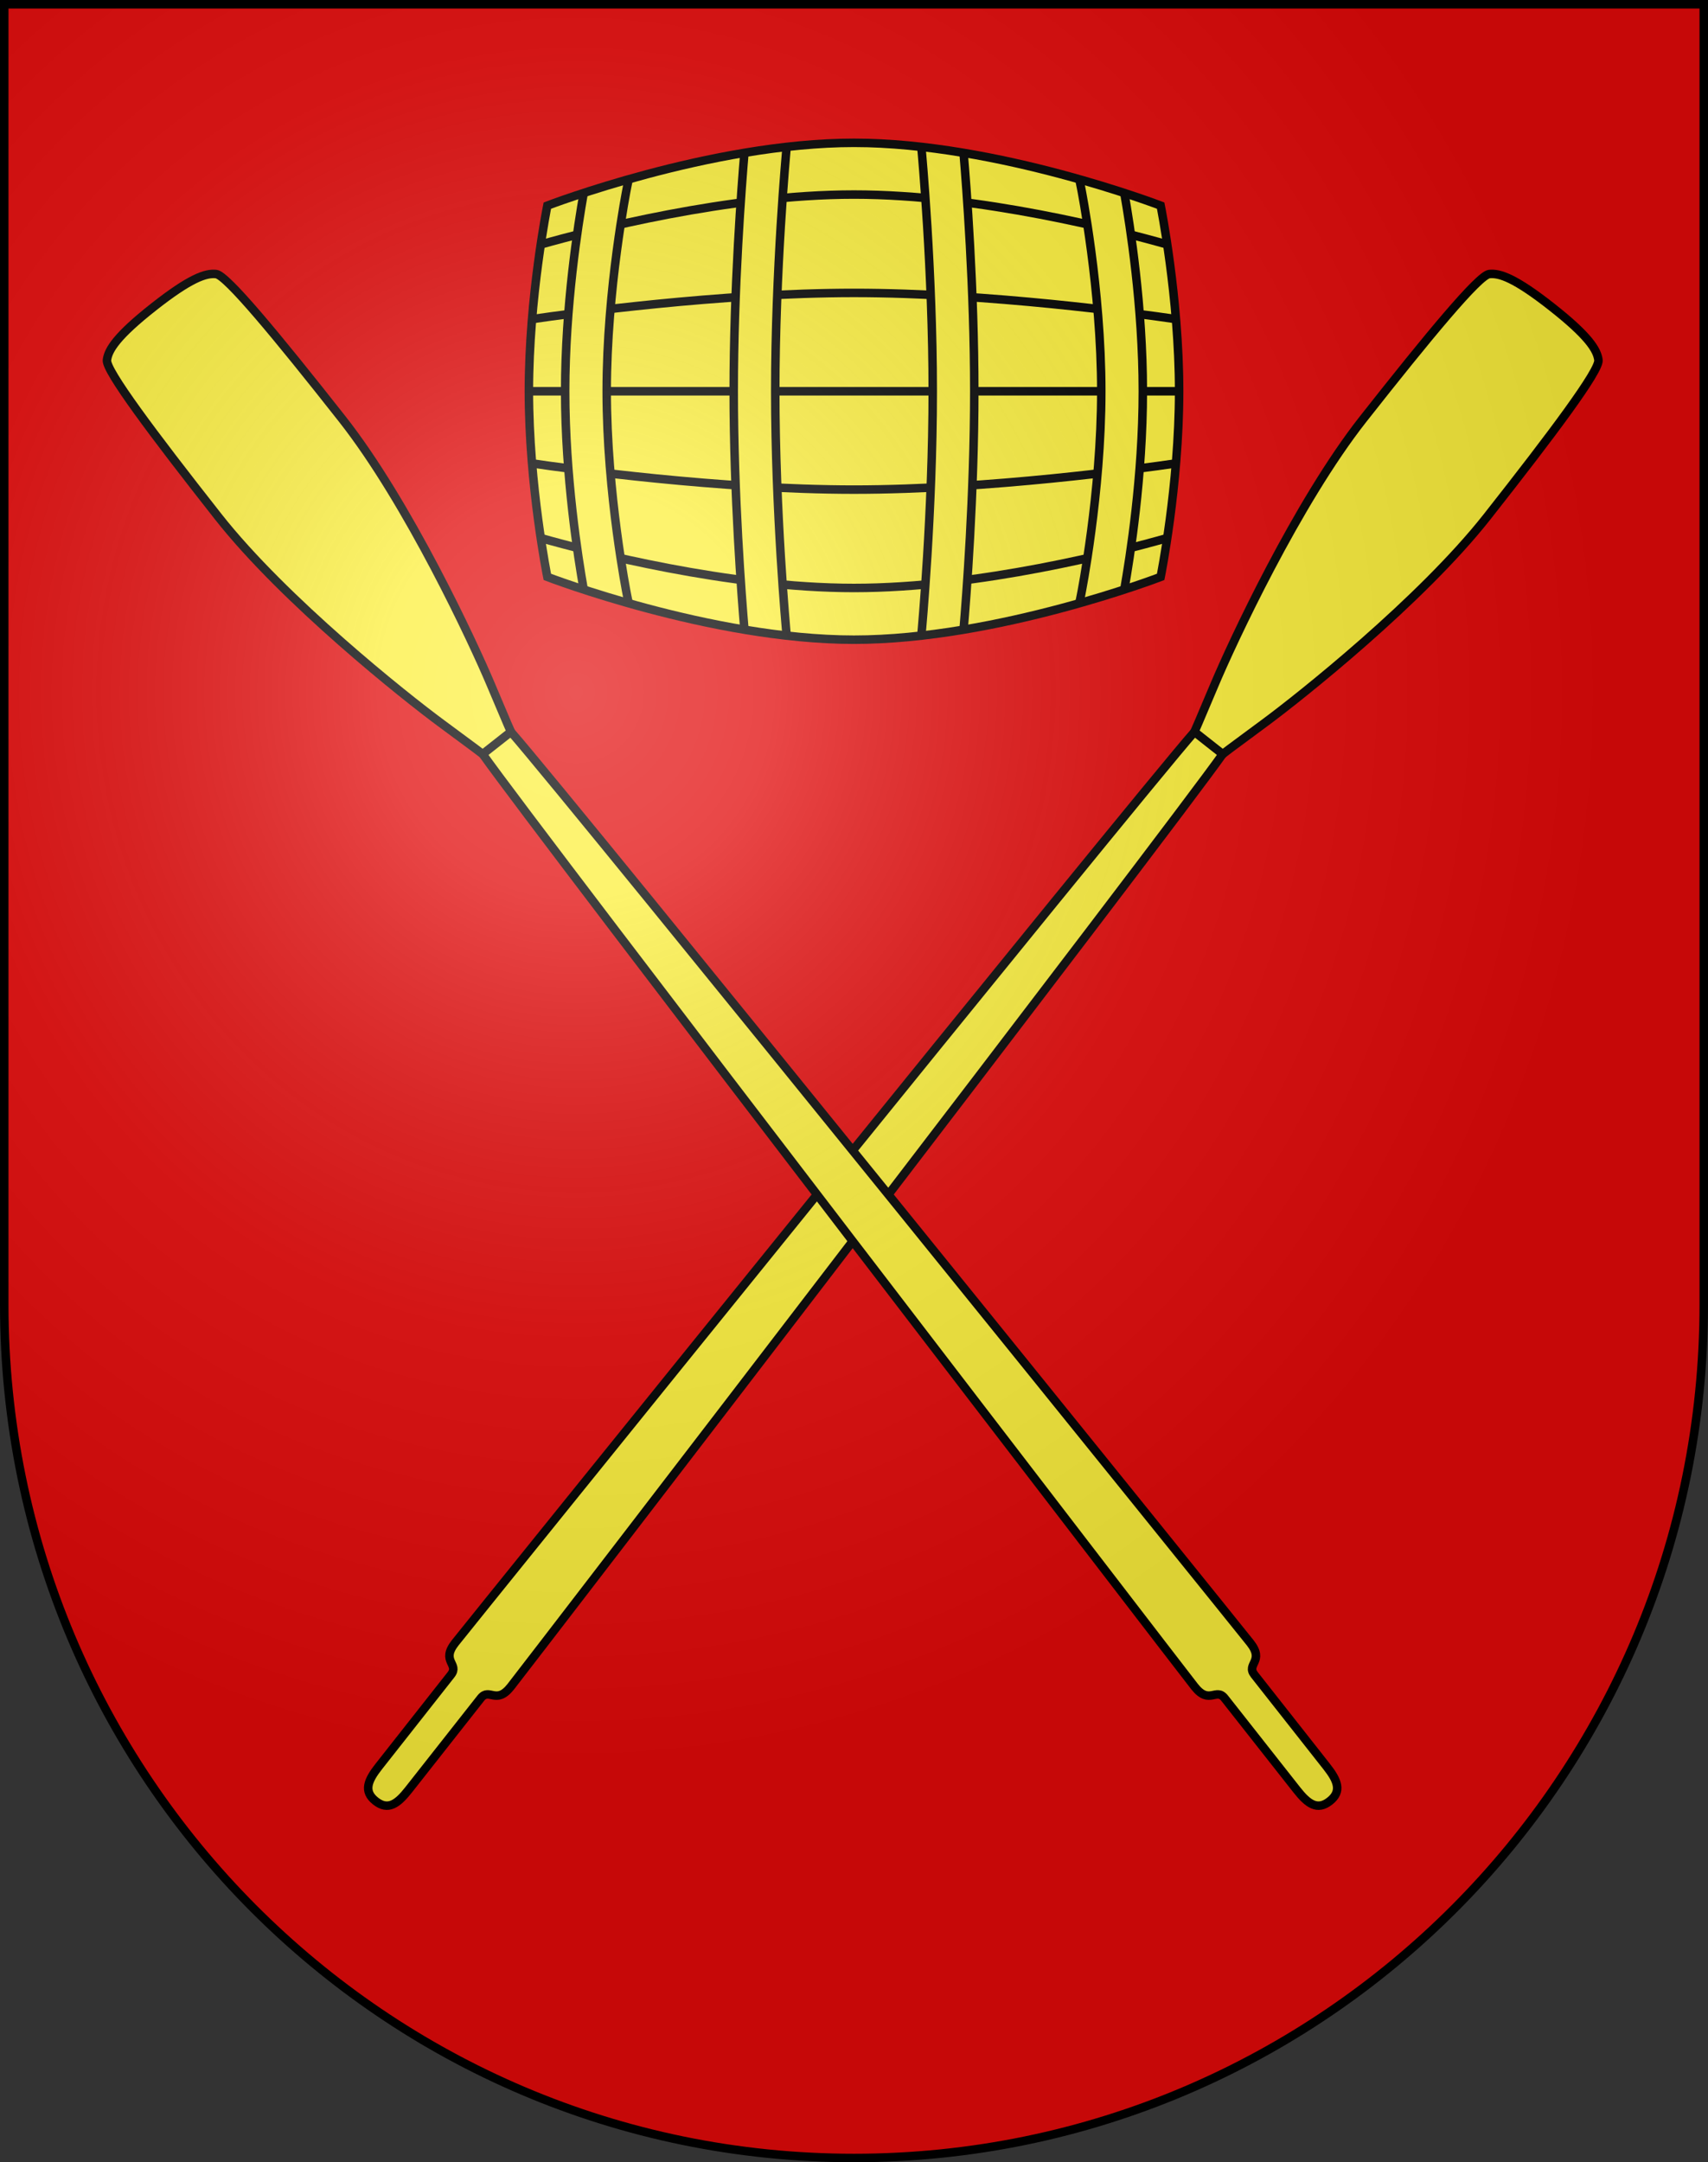 <?xml version="1.0" encoding="UTF-8" standalone="no"?>
<svg
   xmlns:dc="http://purl.org/dc/elements/1.1/"
   xmlns:cc="http://creativecommons.org/ns#"
   xmlns:rdf="http://www.w3.org/1999/02/22-rdf-syntax-ns#"
   xmlns:svg="http://www.w3.org/2000/svg"
   xmlns="http://www.w3.org/2000/svg"
   xmlns:xlink="http://www.w3.org/1999/xlink"
   xmlns:sodipodi="http://sodipodi.sourceforge.net/DTD/sodipodi-0.dtd"
   xmlns:inkscape="http://www.inkscape.org/namespaces/inkscape"
   height="763"
   width="603"
   version="1.0"
   id="svg20"
   sodipodi:version="0.32"
   inkscape:version="0.46"
   sodipodi:docname="Buchillon-coat_of_arms.svg"
   sodipodi:docbase="C:\Documents and Settings\Steve\Bureau\Blason Villages Suisse pour Wikipédia (par Delta-9)"
   inkscape:output_extension="org.inkscape.output.svg.inkscape">
  <rect width="100%" height="100%" fill="#333333" stroke="none"/>
  <defs
     id="defs29"><inkscape:perspective
   sodipodi:type="inkscape:persp3d"
   inkscape:vp_x="0 : 381.5 : 1"
   inkscape:vp_y="0 : 1000 : 0"
   inkscape:vp_z="603 : 381.5 : 1"
   inkscape:persp3d-origin="301.5 : 254.33333 : 1"
   id="perspective28" />
<linearGradient
   id="linearGradient2893">
  <stop
     style="stop-color:#ffffff;stop-opacity:0.314;"
     offset="0"
     id="stop2895" />
  <stop
     id="stop2897"
     offset="0.19"
     style="stop-color:#ffffff;stop-opacity:0.251;" />
  <stop
     style="stop-color:#6b6b6b;stop-opacity:0.125;"
     offset="0.6"
     id="stop2901" />
  <stop
     style="stop-color:#000000;stop-opacity:0.125;"
     offset="1"
     id="stop2899" />
</linearGradient>
<linearGradient
   id="linearGradient2955">
  <stop
     style="stop-color:white;stop-opacity:0;"
     offset="0"
     id="stop2965" />
  <stop
     style="stop-color:black;stop-opacity:0.646;"
     offset="1"
     id="stop2959" />
</linearGradient>
<radialGradient
   inkscape:collect="always"
   xlink:href="#linearGradient2893"
   id="radialGradient3236"
   gradientUnits="userSpaceOnUse"
   gradientTransform="matrix(1.215,1.531577e-24,1.464684e-23,1.267,-839.192,-490.489)"
   cx="858.042"
   cy="579.933"
   fx="858.042"
   fy="579.933"
   r="300" />
<inkscape:perspective
   id="perspective2564"
   inkscape:persp3d-origin="297.63751 : 280.63 : 1"
   inkscape:vp_z="595.27502 : 420.94501 : 1"
   inkscape:vp_y="0 : 1000 : 0"
   inkscape:vp_x="0 : 420.94501 : 1"
   sodipodi:type="inkscape:persp3d" />

	
	

	

		
		
		
		
		
	
		
		
	
			
			
		
			
			
		
			
			
			
			
			
			
			
			
		
			
			
			
			
			
		</defs>
  <sodipodi:namedview
     inkscape:window-height="968"
     inkscape:window-width="1280"
     inkscape:pageshadow="2"
     inkscape:pageopacity="0.0"
     guidetolerance="10.0"
     gridtolerance="10.0"
     objecttolerance="10.0"
     borderopacity="1.0"
     bordercolor="#666666"
     pagecolor="#ffffff"
     id="base"
     inkscape:zoom="0.92652193"
     inkscape:cx="173.53758"
     inkscape:cy="399.00713"
     inkscape:window-x="1280"
     inkscape:window-y="22"
     inkscape:current-layer="layer2"
     showgrid="false"
     showguides="true"
     inkscape:guide-bbox="true">
    <sodipodi:guide
       orientation="horizontal"
       position="761.5"
       id="guide1885" />
    <sodipodi:guide
       orientation="vertical"
       position="1.5"
       id="guide1887" />
    <sodipodi:guide
       orientation="horizontal"
       position="1.5"
       id="guide1889" />
    <sodipodi:guide
       orientation="vertical"
       position="601.5"
       id="guide1891" />
    <sodipodi:guide
       orientation="vertical"
       position="301.501"
       id="guide1893" />
  </sodipodi:namedview>
  <desc
     id="desc22">Coat of Arms of Canton of Freiburg (Fribourg)</desc>
  <g
     inkscape:groupmode="layer"
     id="layer1"
     inkscape:label="Fond écu"
     style="opacity:1;display:inline"
     sodipodi:insensitive="true">
    <path
       id="path1899"
       d="M 1.5,1.5 L 1.5,460.368 C 1.5,626.678 135.815,761.5 301.5,761.5 C 467.185,761.5 601.5,626.678 601.5,460.368 L 601.5,1.5 L 1.5,1.5 z"
       style="fill:#e20909;fill-opacity:1" />
  </g>
  <g
     inkscape:groupmode="layer"
     id="layer2"
     inkscape:label="Meubles"
     style="opacity:1;display:inline"
     sodipodi:insensitive="true">
    <g
       id="g2716">
      <path
         style="fill:#fcef3c;stroke:#000000;stroke-width:3"
         d="M 421.695,258.254 C 428.948,259.3 428.948,259.3 428.948,259.3 C 428.948,259.3 428.948,259.3 431.665,266.105 C 412.199,293.655 185.525,588.587 180.34,595.169 C 175.157,601.752 172.75,595.409 169.725,599.252 L 144.238,631.612 C 140.351,636.549 137.006,639.022 132.615,635.566 C 128.225,632.108 129.846,628.277 133.734,623.339 L 159.221,590.978 C 162.246,587.137 155.518,586.284 160.701,579.703 C 165.885,573.122 399.477,283.635 421.695,258.254 z"
         id="path2511" />
      <path
         style="fill:#fcef3c;stroke:#000000;stroke-width:3"
         d="M 525.761,96.709 C 529.439,96.272 535.013,98.219 547.849,108.327 C 560.685,118.436 563.884,123.399 564.322,127.077 C 564.758,130.755 548.352,152.715 525.026,182.334 C 501.7,211.952 458.943,245.93 446.256,255.268 C 433.569,264.605 431.665,266.106 431.665,266.106 L 421.695,258.254 C 421.695,258.254 422.708,256.052 428.812,241.53 C 434.916,227.008 457.927,177.479 481.254,147.86 C 504.581,118.243 522.084,97.146 525.761,96.709 z"
         id="path2513" />
      <path
         style="fill:#fcef3c;stroke:#000000;stroke-width:3"
         d="M 180.381,258.254 C 173.129,259.3 173.129,259.3 173.129,259.3 C 173.129,259.3 173.129,259.3 170.412,266.105 C 189.878,293.654 416.553,588.587 421.738,595.169 C 426.921,601.752 429.328,595.409 432.353,599.252 L 457.839,631.612 C 461.727,636.549 465.071,639.022 469.462,635.566 C 473.853,632.108 472.231,628.277 468.344,623.339 L 442.857,590.978 C 439.832,587.137 446.56,586.284 441.378,579.703 C 436.192,573.122 202.602,283.635 180.381,258.254 z"
         id="path2517" />
      <path
         style="fill:#fcef3c;stroke:#000000;stroke-width:3"
         d="M 76.316,96.709 C 72.639,96.272 67.064,98.219 54.228,108.327 C 41.393,118.436 38.193,123.399 37.756,127.077 C 37.32,130.755 53.725,152.715 77.051,182.334 C 100.377,211.952 143.134,245.93 155.821,255.268 C 168.508,264.605 170.411,266.106 170.411,266.106 L 180.381,258.254 C 180.381,258.254 179.369,256.052 173.264,241.53 C 167.16,227.008 144.149,177.479 120.823,147.86 C 97.497,118.243 79.993,97.146 76.316,96.709 z"
         id="path2519" />
    </g>
    <g
       id="g2698">
      <path
         id="path2523"
         d="M 409.762,72.561 C 409.762,72.561 352.077,50.4 301.499,50.4 C 250.92,50.4 193.236,72.561 193.236,72.561 C 193.236,72.561 186.718,104.825 186.718,138.067 C 186.718,171.309 193.236,203.572 193.236,203.572 C 193.236,203.572 250.92,225.734 301.499,225.734 C 352.077,225.734 409.762,203.572 409.762,203.572 C 409.762,203.572 416.281,171.308 416.281,138.067 C 416.281,104.826 409.762,72.561 409.762,72.561 z"
         style="fill:#fcef3c" />
      <path
         style="fill:none;stroke:#000000;stroke-width:3"
         d="M 412.09,86.271 C 395.092,81.452 345.771,68.65 301.499,68.65 C 257.227,68.65 207.906,81.452 190.908,86.272"
         id="path2527" />
      <path
         style="fill:none;stroke:#000000;stroke-width:3"
         d="M 415.164,112.612 C 401.998,110.684 348.859,103.359 301.499,103.359 C 254.138,103.359 200.999,110.684 187.835,112.612"
         id="path2529" />
      <path
         style="fill:none;stroke:#000000;stroke-width:3"
         d="M 416.28,138.067 C 405.327,138.067 350.341,138.067 301.499,138.067 C 252.657,138.067 197.67,138.067 186.719,138.067"
         id="path2531" />
      <path
         style="fill:none;stroke:#000000;stroke-width:3"
         d="M 415.273,163.505 C 402.294,165.408 348.992,172.775 301.5,172.775 C 254.14,172.775 201.002,165.45 187.836,163.522"
         id="path2533" />
      <path
         style="fill:none;stroke:#000000;stroke-width:3"
         d="M 412.089,189.862 C 395.09,194.682 345.77,207.483 301.499,207.483 C 257.228,207.483 207.908,194.681 190.909,189.862"
         id="path2535" />
      <path
         id="path2537"
         d="M 325.275,51.831 C 325.471,53.943 329.299,95.685 329.299,138.066 C 329.299,180.447 325.471,222.189 325.275,224.301 C 330.292,223.733 335.282,223.017 340.182,222.197 C 341.144,210.935 343.964,174.752 343.964,138.066 C 343.964,101.38 341.144,65.197 340.182,53.935 C 335.282,53.115 330.292,52.4 325.275,51.831 z M 396.926,68.096 C 392.525,66.66 387.152,64.992 381.06,63.262 L 381.655,66.208 C 381.726,66.563 388.803,102.076 388.803,138.066 C 388.803,174.056 381.726,209.569 381.655,209.924 L 381.06,212.87 C 387.152,211.141 392.525,209.472 396.926,208.036 C 398.909,196.899 403.469,168.051 403.469,138.065 C 403.469,108.079 398.909,79.233 396.926,68.096 z M 221.938,63.262 C 215.846,64.991 210.474,66.66 206.072,68.096 C 204.088,79.233 199.529,108.08 199.529,138.066 C 199.529,168.052 204.088,196.899 206.072,208.036 C 210.473,209.472 215.846,211.141 221.938,212.87 L 221.344,209.924 C 221.273,209.569 214.195,174.056 214.195,138.066 C 214.195,102.076 221.273,66.563 221.344,66.208 L 221.938,63.262 z M 262.815,53.935 C 261.854,65.197 259.033,101.38 259.033,138.066 C 259.033,174.752 261.854,210.935 262.815,222.197 C 267.716,223.017 272.705,223.733 277.723,224.301 C 277.526,222.188 273.699,180.446 273.699,138.066 C 273.699,95.686 277.527,53.944 277.723,51.831 C 272.705,52.4 267.716,53.115 262.815,53.935 z"
         style="fill:#fcef3c" />
      <path
         style="fill:none;stroke:#000000;stroke-width:3"
         d="M 340.183,222.198 C 341.145,210.936 343.965,174.753 343.965,138.067 C 343.965,101.381 341.145,65.198 340.183,53.936"
         id="path2541" />
      <path
         style="fill:none;stroke:#000000;stroke-width:3"
         d="M 381.06,212.872 L 381.655,209.926 C 381.726,209.571 388.803,174.058 388.803,138.068 C 388.803,102.078 381.726,66.565 381.655,66.21 L 381.06,63.264"
         id="path2543" />
      <path
         style="fill:none;stroke:#000000;stroke-width:3"
         d="M 396.926,208.038 C 398.909,196.901 403.469,168.053 403.469,138.067 C 403.469,108.081 398.909,79.234 396.926,68.096"
         id="path2545" />
      <path
         style="fill:none;stroke:#000000;stroke-width:3"
         d="M 325.275,224.302 C 325.471,222.19 329.299,180.448 329.299,138.067 C 329.299,95.686 325.471,53.944 325.275,51.832"
         id="path2547" />
      <path
         style="fill:none;stroke:#000000;stroke-width:3"
         d="M 221.938,63.262 L 221.344,66.208 C 221.273,66.563 214.195,102.076 214.195,138.066 C 214.195,174.056 221.273,209.569 221.344,209.924 L 221.938,212.87"
         id="path2549" />
      <path
         style="fill:none;stroke:#000000;stroke-width:3"
         d="M 277.723,51.831 C 277.526,53.944 273.699,95.686 273.699,138.066 C 273.699,180.446 277.527,222.188 277.723,224.301"
         id="path2551" />
      <path
         style="fill:none;stroke:#000000;stroke-width:3"
         d="M 206.072,68.097 C 204.088,79.234 199.529,108.081 199.529,138.067 C 199.529,168.053 204.088,196.9 206.072,208.037"
         id="path2553" />
      <path
         style="fill:none;stroke:#000000;stroke-width:3"
         d="M 262.815,53.935 C 261.854,65.197 259.033,101.38 259.033,138.066 C 259.033,174.752 261.854,210.935 262.815,222.197"
         id="path2555" />
      <path
         id="path2557"
         d="M 409.762,72.561 C 409.762,72.561 352.077,50.4 301.499,50.4 C 250.92,50.4 193.236,72.561 193.236,72.561 C 193.236,72.561 186.718,104.825 186.718,138.067 C 186.718,171.309 193.236,203.572 193.236,203.572 C 193.236,203.572 250.92,225.734 301.499,225.734 C 352.077,225.734 409.762,203.572 409.762,203.572 C 409.762,203.572 416.281,171.308 416.281,138.067 C 416.281,104.826 409.762,72.561 409.762,72.561 z"
         style="fill:none;stroke:#000000;stroke-width:3" />
    </g>
  </g>
  <g
     inkscape:groupmode="layer"
     id="layer3"
     inkscape:label="Reflet final"
     style="display:inline"
     sodipodi:insensitive="true">
    <path
       style="fill:url(#radialGradient3236);fill-opacity:1"
       d="M 1.5,1.5 L 1.5,460.368 C 1.5,626.679 135.815,761.5 301.5,761.5 C 467.185,761.5 601.5,626.679 601.5,460.368 L 601.5,1.5 L 1.5,1.5 z "
       id="path2346" />
  </g>
  <g
     inkscape:groupmode="layer"
     id="layer4"
     inkscape:label="Contour final"
     style="display:inline"
     sodipodi:insensitive="true">
    <path
       style="fill:none;fill-opacity:1;stroke:#000000;stroke-width:3;stroke-miterlimit:4;stroke-dasharray:none;stroke-opacity:1"
       d="M 1.5,1.5 L 1.5,460.368 C 1.5,626.679 135.815,761.5 301.5,761.5 C 467.185,761.5 601.5,626.679 601.5,460.368 L 601.5,1.5 L 1.5,1.5 z "
       id="path3239" />
  </g>
</svg>
